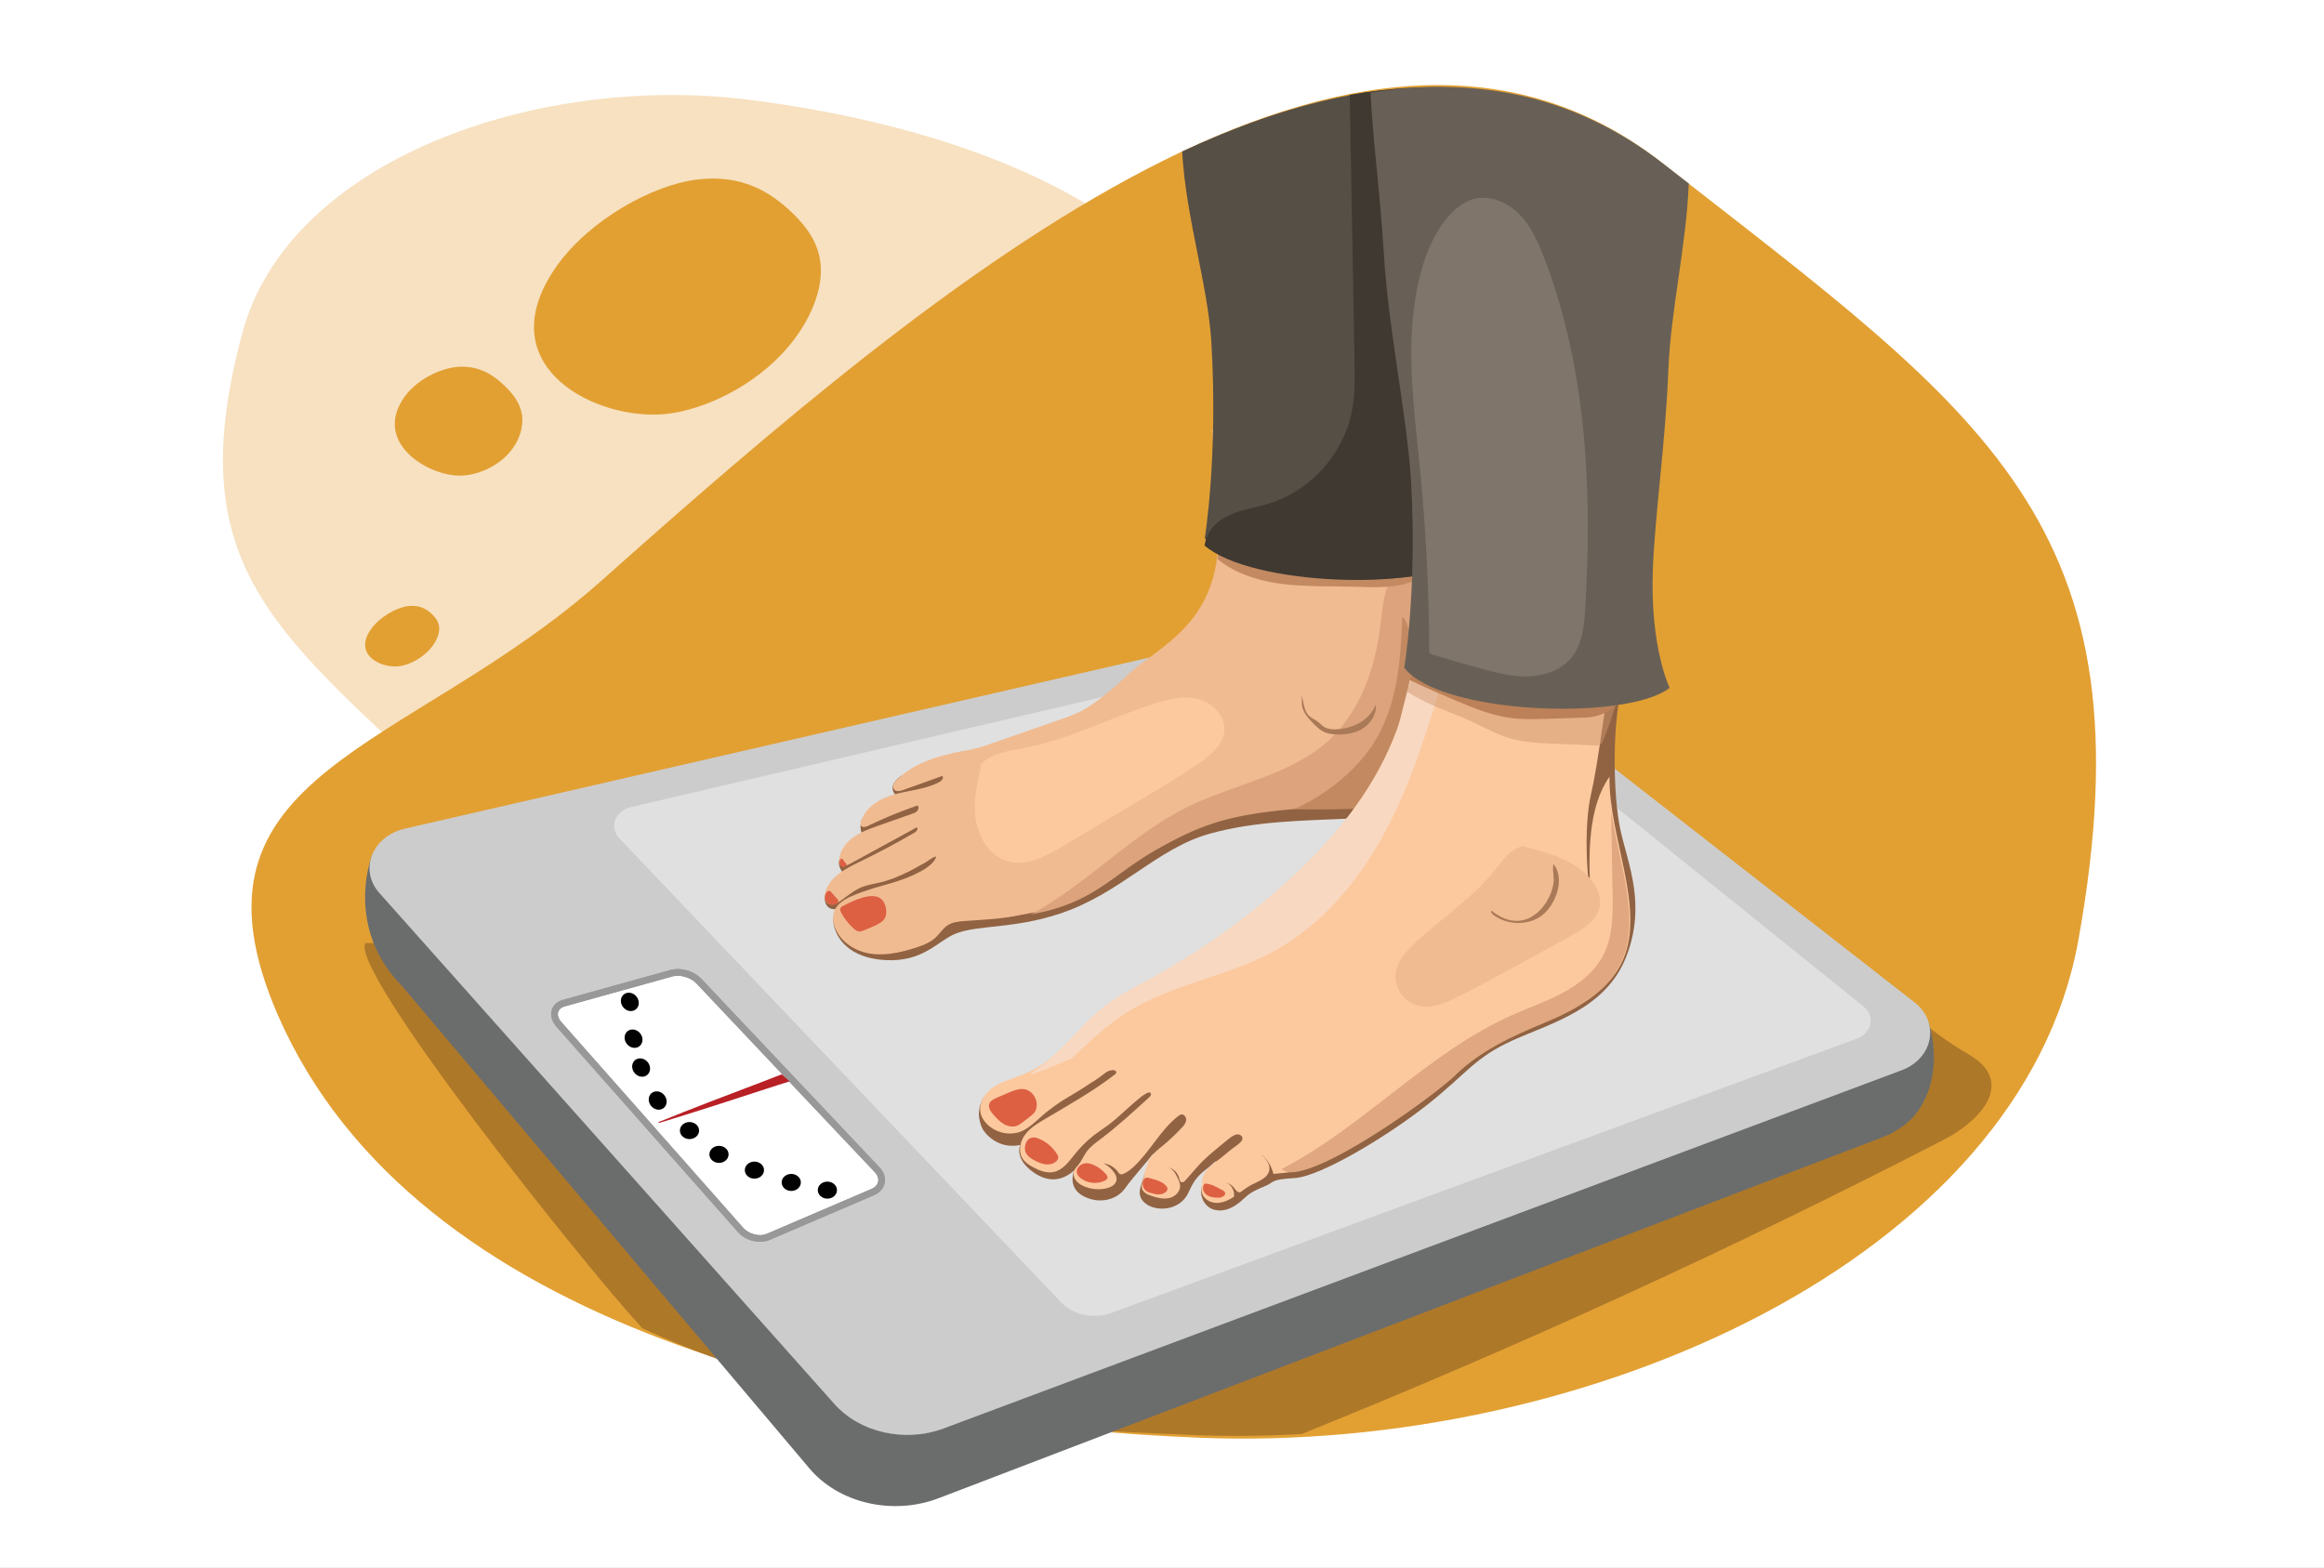 <?xml version="1.0" encoding="utf-8"?>
<!-- Generator: Adobe Illustrator 25.1.0, SVG Export Plug-In . SVG Version: 6.00 Build 0)  -->
<svg version="1.1" id="Layer_1" xmlns="http://www.w3.org/2000/svg" xmlns:xlink="http://www.w3.org/1999/xlink" x="0px" y="0px"
	 viewBox="0 0 1962 1324" style="enable-background:new 0 0 1962 1324;" xml:space="preserve">
<rect x="0" y="0" width="1962" height="1324" fill="#333333" stroke="none"/>
<style type="text/css">
	.st0{fill:#FFFFFF;}
	.st1{fill:#F7E1C1;}
	.st2{fill:#E2A033;}
	.st3{opacity:0.54;}
	.st4{fill:#825722;}
	.st5{fill:#6B6D6D;}
	.st6{fill:#CCCCCC;}
	.st7{fill:#E0E0E0;}
	.st8{fill:#916343;}
	.st9{fill:#F1BB91;}
	.st10{fill:#FCC99F;}
	.st11{fill:#DD6043;}
	.st12{fill:none;}
	.st13{clip-path:url(#SVGID_8_);}
	.st14{fill:#B82025;}
	.st15{fill:#010101;}
	.st16{fill:#DCA37D;}
	.st17{fill:#AA7957;}
	.st18{fill:#C38A62;}
	.st19{fill:#F8D8C0;}
	.st20{opacity:0.49;}
	.st21{fill:#D0976F;}
	.st22{fill:#BC8158;}
	.st23{fill:#E0A780;}
	.st24{fill:#564F46;}
	.st25{fill:#3F3932;}
	.st26{fill:#686056;}
	.st27{fill:#7F756A;}
</style>
<g>
	<rect class="st0" width="1962" height="1323.9"/>
</g>
<path class="st1" d="M876.7,507.4C705.7,635.8,498.2,781.7,367.5,660C227.4,529.6,153.1,472.8,204.6,281.1
	C243.7,135.3,453,61.7,632.2,84.2c158,19.8,360.9,81.5,412.2,233.6C1084.3,435.8,973.5,434.7,876.7,507.4z"/>
<path class="st2" d="M508.1,490c288.7-257.2,640.5-551.6,894.7-352.8c272.5,213.1,415.3,303.9,351.8,656.8
	c-48.3,268.3-414.4,432.9-741,420c-288-11.4-663.2-91.2-779-356.9C144.8,650.6,344.6,635.6,508.1,490z"/>
<g class="st3">
	<path class="st4" d="M1657.1,887.3c-26.2-15.8-49.8-36-69.6-59.4L308.6,796.2c-15.3,21.2,182.4,269.7,233.6,325.3
		c156,71.6,302.4,83.7,465.4,90.2c30.2,1.2,60.8,0.9,91.4-0.9c184.5-74.4,365.5-157.4,542.3-248.6c22.6-11.7,49.1-34.8,36.9-57.1
		C1673.6,896.9,1665.1,892.1,1657.1,887.3z"/>
</g>
<path class="st5" d="M339.1,832.2c-40-40.5-32.5-90.6-24.7-110.8c7.9-20.2,1303,108.6,1313.7,141.6s3.2,75.3-28,91.9
	c-19.9,10.6-818.5,284.7-818.5,284.7L339.1,832.2z"/>
<path class="st5" d="M1591.2,959.5L792.5,1265c-39.2,15-85.2,4.1-109.9-26L339.1,832.2c-15.9-19.4-5.3-46.5,21-53.6l787.3-211.1
	c22-6,46.1-1.1,62.7,12.6l392.5,323.3C1623.1,920.2,1617.1,949.6,1591.2,959.5z"/>
<path class="st6" d="M1605.4,903.7l-808.6,302.4c-32.9,12.3-71.4,3.5-92.9-21.2L320,753.7c-17-19.5-5.7-47.6,21.7-54l817.8-188
	c13.2-3.1,27.3-0.1,37.5,7.8l419.4,326.9C1637.9,863.3,1632.1,893.7,1605.4,903.7z"/>
<g>
	<defs>
		<path id="SVGID_1_" d="M474.2,862.9l153.4,173.6c4.8,5.4,13.6,7.6,19.7,5l88.4-37.9c6.1-2.6,7.3-8.8,2.6-13.7L587.7,830.5
			c-4.7-5-13.6-7.5-19.9-5.8L476.9,850C470.6,851.7,469.4,857.5,474.2,862.9z"/>
	</defs>
	<use xlink:href="#SVGID_1_"  style="overflow:visible;fill:#989898;"/>
	<clipPath id="SVGID_2_">
		<use xlink:href="#SVGID_1_"  style="overflow:visible;"/>
	</clipPath>
	<use xlink:href="#SVGID_1_"  style="overflow:visible;fill:none;stroke:#989898;stroke-width:11.946;stroke-miterlimit:10;"/>
</g>
<g>
	<defs>
		<path id="SVGID_3_" d="M474.2,862.9l153.4,173.6c4.8,5.4,13.6,7.6,19.7,5l88.4-37.9c6.1-2.6,7.3-8.8,2.6-13.7L587.7,830.5
			c-4.7-5-13.6-7.5-19.9-5.8L476.9,850C470.6,851.7,469.4,857.5,474.2,862.9z"/>
	</defs>
	<use xlink:href="#SVGID_3_"  style="overflow:visible;fill:#989898;"/>
	<clipPath id="SVGID_4_">
		<use xlink:href="#SVGID_3_"  style="overflow:visible;"/>
	</clipPath>
	<use xlink:href="#SVGID_3_"  style="overflow:visible;fill:none;stroke:#989898;stroke-width:11.946;stroke-miterlimit:10;"/>
</g>
<path class="st7" d="M1567.6,877l-629.4,231.6c-15,5.5-32.4,1.8-42.6-9.2L522.7,707.7c-8.6-9.3-3.4-23.1,9.9-26.2l634.3-148.2
	c6.5-1.5,13.4-0.1,18.3,3.9l388,312.6C1583.3,857.9,1580.4,872.3,1567.6,877z"/>
<path class="st8" d="M760.5,655.2c-8.9,7-8.3,12.3-3.5,17.1c4.8,4.8-26.8,10.5-29.7,20.5s2.9,14.7,3.7,15.7
	c0.8,1-22.2,11.4-22.8,18.8c-0.6,7.4,6.7,13.2,7.2,13.2s-19.2,9.4-19.1,18.1c0.1,8.7,7.1,9.8,10.2,8.9c3-0.9-4.5,2.7-2.6,13.3
	c1.9,10.6,12.3,28.4,44.2,29.9c32,1.5,43.9-16.7,59-22.5c19.2-7.4,48-3.8,86.9-16.5c52.3-17.1,82.1-55.3,127.8-67.9
	c78.1-21.5,160.5-0.1,184.4-34.6c18-26-184.9-318-178.6-236.1c5.7,74.9-17,92.6-32.8,107.7c-60.2,57.6-160.1,108.5-163.3,107.9
	C804.4,644.1,760.5,655.2,760.5,655.2z"/>
<path class="st9" d="M805.1,635.7c7.8-1.7,18-3.1,25.5-5.7c21.2-7.4,42.4-14.8,63.7-22.2c7.9-2.7,15.8-5.5,22.9-9.9
	c11.9-7.3,24.6-18.3,34.8-28c26.3-25,81.2-43.5,76.4-128.1c-1.3-22.4-4.9-79-4.9-79s166.9-25.8,169.8,0c3,25.8,5,127.6,9.4,152
	c4.5,24.3,23.8,40.2,21.4,76c-2.5,35.8-13.9,79.5-49.2,85.4c-35.3,6-53.6,3-99.3,7.9c-45.7,5-68.5,12.5-106.3,34
	c-37.7,21.6-53.1,46.8-111.2,54.9C799.9,781.2,788.8,639.4,805.1,635.7z"/>
<path class="st9" d="M719.1,756.6c-6.2,2.7-12.6,6.6-14.9,13c-1.3,3.5-1.1,7.5-0.1,11.1c3.4,12.8,15.9,21.7,28.9,24.2
	c13,2.5,26.4-0.4,39.1-4.4c6.4-2,12.9-4.4,17.9-9c3.5-3.3,6-7.6,10-10.2c4.1-2.7,9.2-3.2,14.1-3.6c24.9-1.9,51.4-1.9,72.3-15.4
	c18.4-12,29.5-33.2,33-54.9c1.9-11.9,1.9-24.3-1.5-35.8c-3.3-11.6-10.1-22.4-19.8-29.5c-17.4-12.8-41-12.2-62.5-10.3
	c-27.9,2.4-57.8,7-78.2,26.3c-2.4,2.3-4.7,6-2.6,8.5c1.8,2.1,5.2,1.4,7.8,0.4c11-3.9,22-7.9,32.9-11.8c1.6,1.5-0.5,4.1-2.4,5.1
	c-11.6,6.2-25.2,6.9-37.9,10.4c-12.7,3.5-25.9,11.4-28.5,24.3c-0.1,0.6-0.2,1.2,0,1.8c0.7,2.1,3.9,1.6,5.9,0.6
	c13.7-6.6,27.7-12.4,42.1-17.3c1.2,1.2,0.8,3.3-0.3,4.6s-2.8,1.9-4.3,2.4c-9.6,3.4-19.2,6.8-28.9,10.2c-7.5,2.6-15.1,5.4-21.4,10.1
	c-6.3,4.7-11.4,11.9-11.5,19.8c0,0.8,0,1.5,0.3,2.2c1.3,2.9,5.6,1.8,8.4,0.3c19-10.4,37.9-20.7,56.9-31.1c1.7,0.9,0,3.3-1.6,4.3
	c-15.1,8.8-30.5,17-46.2,24.6c-11.8,5.7-25,12.4-29.1,24.9c-1.3,3.9-1,9,2.6,10.8c3.1,1.5,6.8-0.3,9.6-2.3c6.1-4.2,11.8-9.3,18.7-12
	c4.4-1.7,9.2-2.4,13.9-3.5c9.3-2.1,18.2-5.8,26.7-10.2c4.2-2.2,8.4-4.5,12.5-6.8c2.7-1.6,6.4-4.8,9.4-5.2c-2,7.5-14,13.2-20.3,16.1
	c-10.6,4.8-22,7.5-33.1,10.8C730.9,752.1,724.9,754.1,719.1,756.6z"/>
<path class="st8" d="M830.4,926.6c-7.6,12.7-2.2,24-0.7,26.9c1.6,2.9,12.2,17.2,31.6,13.3c0,0-4.9,10.1,8.7,21.2
	c13.7,11.1,26.5,9.6,36.9,0.2c0,0-6.3,14.3,7.6,21.7c13.9,7.4,28.7,2.9,35.3-6.5s19.5-23.3,23-28.5s-6,12.8-7.5,19.4
	c-1.6,6.7-7,14.9,1.8,21.9c8.8,7.1,29.3,6.5,36.4-9.6c7.1-16.1,12.9-16.7,20.8-24.4c7.9-7.7-9.3,14.6-10.2,22
	c-0.9,7.5,3.7,16.5,13.2,17.7c9.5,1.3,17.6-5,22.2-9.3c4.5-4.2,7.3-6.5,17.6-10.7c10.3-4.2,4-5.8,26-7.2c22-1.4,78.7-35.6,112-62
	c33.4-26.4,39.8-39.8,72.3-54.4c32.5-14.6,78.6-26.6,95.6-70.7s1.4-77.7-5-106.9s-7.4-94,2.8-126.5c10.3-32.5-122.4,5.1-193.2,129.9
	C1107.2,829.3,830.4,926.6,830.4,926.6z"/>
<path class="st10" d="M940.2,856c-10.5,5.4-21.3,10.2-30.7,17.3c-9.1,6.9-16.5,15.9-25.6,22.7c-7.3,5.5-15.5,9.5-24.1,12.7
	c-7.8,2.9-16.1,5.3-22.8,10.4c-6.7,5.1-11.4,13.8-8.9,21.8c1.6,5.3,6.1,9.9,10.9,12.6c3.6,2.1,8,3.4,12.2,3.6
	c4.7,0.2,8.7-0.7,11.9-2.2c8.1-3.8,14.6-11.6,21.8-17c6.2-4.7,11-8.2,17.8-12.1c24.6-14.1,46.7-32.2,68.7-50.1
	c6.2-5.1,12.5-10.2,17.9-16.1c4.6-5,8.8-11,9.6-17.8c0.9-6.8-2.4-14.5-8.9-16.8c-8.7,4.3-16.1,10.9-24.2,16.1
	c-4.1,2.7-8.3,5.3-12.6,7.7C950.2,850.7,943.8,855.9,940.2,856z"/>
<path class="st11" d="M711.4,765.1c-0.7,0.4-1.4,0.8-1.8,1.4c-0.7,1.2-0.1,2.8,0.5,4c2.6,4.9,6,9.4,10.2,13.2
	c1.5,1.4,3.3,2.8,5.4,2.8c1.1,0,2.2-0.4,3.3-0.8c3.6-1.4,7.1-2.9,10.5-4.5c3.1-1.5,6.4-3.4,7.8-6.5c0.8-1.6,1-3.4,0.9-5.2
	c-0.1-3.7-1.3-7.6-4-10.2C736.5,752.1,718.9,761.2,711.4,765.1z"/>
<path class="st11" d="M696.4,758.6c0.2,0.9,0.6,1.8,1.1,2.6c0.3,0.5,0.7,0.9,1.1,1.3c2.2,2.1,6,2.2,8.3,0.1c0.6-0.5,1.1-1.4,0.9-2.2
	c-0.1-0.3-0.3-0.5-0.5-0.8c-1.9-2.1-3.7-4.3-5.6-6.4C698.6,749.7,695.9,755.8,696.4,758.6z"/>
<path class="st11" d="M708.7,729.1c0.2,1.2,1.1,2.3,2.3,2.8c0.4,0.2,0.8,0.3,1.2,0.2c0.5-0.1,1-0.3,1.4-0.6c0.5-0.3,1.1-0.8,1.1-1.4
	c0-0.5-0.4-0.9-0.7-1.2c-0.7-0.7-1.4-1.6-1.9-2.5c-0.3-0.5-0.6-1-1-1.3C709.2,724.2,708.5,728.1,708.7,729.1z"/>
<g>
	<defs>
		<path id="SVGID_5_" d="M474.2,862.9l153.4,173.6c4.8,5.4,13.6,7.6,19.7,5l88.4-37.9c6.1-2.6,7.3-8.8,2.6-13.7L587.7,830.5
			c-4.7-5-13.6-7.5-19.9-5.8L476.9,850C470.6,851.7,469.4,857.5,474.2,862.9z"/>
	</defs>
	<clipPath id="SVGID_6_">
		<use xlink:href="#SVGID_5_"  style="overflow:visible;"/>
	</clipPath>
</g>
<path class="st12" d="M474.2,862.9l153.4,173.6c4.8,5.4,13.6,7.6,19.7,5l88.4-37.9c6.1-2.6,7.3-8.8,2.6-13.7L587.7,830.5
	c-4.7-5-13.6-7.5-19.9-5.8L476.9,850C470.6,851.7,469.4,857.5,474.2,862.9z"/>
<g>
	<defs>
		<path id="SVGID_7_" d="M474.2,862.9l153.4,173.6c4.8,5.4,13.6,7.6,19.7,5l88.4-37.9c6.1-2.6,7.3-8.8,2.6-13.7L587.7,830.5
			c-4.7-5-13.6-7.5-19.9-5.8L476.9,850C470.6,851.7,469.4,857.5,474.2,862.9z"/>
	</defs>
	<use xlink:href="#SVGID_7_"  style="overflow:visible;fill:#FFFFFF;"/>
	<clipPath id="SVGID_8_">
		<use xlink:href="#SVGID_7_"  style="overflow:visible;"/>
	</clipPath>
	<g class="st13">
		<polygon class="st0" points="465.5,853.1 636.2,1046.3 746.8,998.9 579.2,821.5 		"/>
	</g>
</g>
<g>
	<path class="st14" d="M662.3,909.2c-0.8-0.7-1.6-1.4-2.3-2.1c-5.4,2.1-10.8,4.2-16.3,6.3l-44.1,16.8c-14.6,5.7-29.3,11.4-43.8,17.3
		l0.6,0.7c15.5-4.7,30.9-9.6,46.3-14.5l46-14.9c5.9-2,11.9-3.8,17.9-5.7C665.2,911.8,663.7,910.5,662.3,909.2z"/>
</g>
<ellipse class="st15" cx="582.1" cy="954.6" rx="8.1" ry="7.2"/>
<ellipse class="st15" cx="607" cy="974.7" rx="8.1" ry="7.2"/>
<ellipse class="st15" cx="636.9" cy="988" rx="8.1" ry="7.2"/>
<ellipse class="st15" cx="668" cy="998.4" rx="8.1" ry="7.2"/>
<ellipse class="st15" cx="698.5" cy="1004.9" rx="8.1" ry="7.2"/>
<ellipse transform="matrix(0.778 -0.628 0.628 0.778 -413.498 521.503)" class="st15" cx="531.8" cy="846.3" rx="7.2" ry="8.1"/>
<ellipse transform="matrix(0.778 -0.628 0.628 0.778 -432.299 530.315)" class="st15" cx="534.9" cy="877.4" rx="7.2" ry="8.1"/>
<ellipse transform="matrix(0.778 -0.628 0.628 0.778 -446.205 539.732)" class="st15" cx="541.3" cy="901.8" rx="7.2" ry="8.1"/>
<ellipse transform="matrix(0.778 -0.628 0.628 0.778 -460.575 554.74)" class="st15" cx="555.3" cy="929.6" rx="7.2" ry="8.1"/>
<g>
	<path class="st16" d="M1208.4,514.8c-1.5-8.2-2.7-25.1-3.8-44.9c-3.7-0.3-7.4,0-11,1.2c-10.7,3.4-18.3,13.3-22.2,23.9
		s-4.6,22-6,33.1c-4.4,35.6-16.6,71.8-42.8,96.3c-32.4,30.2-79.5,37.2-119.3,56.6c-48.3,23.6-85.6,65.6-132.8,91
		c52.6-9.1,68.2-33.1,104.4-53.8c37.7-21.6,60.6-29.1,106.3-34s64.1-2,99.3-7.9c35.3-6,46.7-49.7,49.2-85.4
		C1232.2,555.1,1212.8,539.2,1208.4,514.8z"/>
</g>
<path class="st17" d="M1106.7,608.7c3.6,3.9,7.3,7.8,12.2,9.8c2.8,1.1,5.8,1.5,8.8,1.6c8,0.4,16.3-0.8,23-5.1
	c6.7-4.3,11.6-12.1,10.7-20c-4.6,12.5-18.3,19.7-31.5,20.7c-4.5,0.4-9.3,0.1-12.9-2.5c-1.4-1-2.6-2.4-4-3.5c-2.6-2.1-6-3.3-8.3-5.8
	c-4.3-4.5-3.9-11.7-6.1-17.6c1.1,3.1-0.2,7.5,0.9,11C1100.7,601.8,1103.5,605.3,1106.7,608.7z"/>
<g>
	<path class="st10" d="M828.3,646.7c-3.4,15.1-6.9,30.6-4.4,45.9c2.4,15.3,12.1,30.4,27,34.6c15.9,4.5,32.3-4.3,46.5-12.8
		c18.7-11.1,37.3-22.2,56-33.4c19.5-11.6,39.1-23.3,58-36c10.5-7.1,21.9-16.3,22.3-29c0.4-12.5-10.9-23.1-23.1-25.9
		c-12.2-2.8-25,0.4-36.9,4.3c-36.6,11.8-71.3,29.9-109,37.2c-13.4,2.6-28.4,4.5-37.5,14.7"/>
</g>
<g>
	<path class="st18" d="M1195.1,565.2c-0.3-11-3-21.8-5.6-32.5c-1.1-4.4-2.3-9-5.6-12c-0.7,18.7-1.7,37.5-5.2,56
		c-3.5,18.4-9.6,36.6-19.9,52.2c-4.6,7-10,13.4-15.8,19.3c-14.1,14.4-30.9,26.1-49.2,34.5l-0.4,0.6c10.7,0.1,21.3,0.3,32,0
		c10.5-0.3,21,0.1,31.4-2c0.5-0.1,0.9-0.1,1.4-0.1c1.4-0.6,2.7-1.3,3.8-2.2c1.8-1.5,3.2-3.5,4.5-5.5c5-7.5,9.8-15.2,13.6-23.4
		c9.4-20.4,11.8-43.3,14-65.6C1194.6,578.1,1195.3,571.6,1195.1,565.2z"/>
</g>
<path class="st10" d="M874.5,903.5c22.4-14.7,37.6-38.3,59-54.4c12.2-9.2,25.9-16,39.2-23.4c38.6-21.2,74.9-46.6,108-75.8
	c37.7-33.2,71.7-72,92.2-117.9c35.2-79,27.2-169.3,25.1-255.8c-0.1-4.6-0.2-9.4,0.9-13.9c2.3-9.8,9.7-17.6,17.7-23.8
	c45.2-35.5,177.7,88.7,162.6,138.9c-20,66.5-26.3,151.1-36,193.2c-5.3,22.8-4.6,62.2-0.3,87c-2.2-37.3-2.1-76.2,15.9-101.8
	c-0.9,50.2,30.2,109.8,11.7,153.9c-11.3,27-39.7,42.4-66.8,53.6s-54,23.7-74.9,44.2c-16.1,15.8-99.9,76.8-134.5,81.3
	c-34.5,4.5,6.7-60-34.2-70c-41-10-87.3-50.9-113-42C921.1,885.6,852.7,917.8,874.5,903.5z"/>
<path class="st10" d="M1133.8,939.1c-2.4-16.1-9.5-31.6-20.3-43.8c-5.6-6.3-12.1-11.8-18.7-17c-14.1-11.1-29.5-21.3-46.9-25.6
	c-17.2-4.2-35.4-2.3-52.4,2.7c-17,5-32.9,13.1-48.5,21.3c-6.9,3.6-13.8,7.4-19.3,12.9c-4.1,4.1-7.2,9-9.2,14.4
	c-0.7,1.9-1.2,3.9-0.7,5.8c0.5,1.9,2.7,3.9,4.7,3.5c9.7-5.6,9.9-8.8,16.3-9.7c1.5-0.2,3.6,0.3,3.6,1.8c0,0.9-0.8,1.6-1.5,2.1
	c-18.5,14.2-39,25.7-59.1,37.6c-6.1,3.6-12.3,7.4-16.5,13.1c-4.2,5.7-5.8,13.9-2.1,19.9c2.1,3.3,5.5,5.6,8.9,7.4
	c5.5,3,11.7,5.4,17.8,4c7.4-1.7,12.3-8.4,17-14.3c4.8-6,10.2-11.6,16.2-16.3c4.5-3.5,9.3-6.5,13.8-9.9c11.5-8.7,33-31.9,34.8-25.5
	c0.3,1.2-0.7,2.3-1.6,3.1c-13.4,12.2-26.7,24.5-41.2,35.4c-4.1,3.1-8.4,6.2-11.5,10.4c-2.6,3.6-4.2,7.8-7,11.2
	c-1.2,1.5-2.7,2.9-3.5,4.7c-1.1,2.6-0.5,5.8,1.2,8.1c1.6,2.3,4.1,4,6.7,5.1c6.2,2.8,13.3,3.4,19.9,1.7c3.5-0.9,7.2-3,7.9-6.6
	c0.4-2.4-0.7-4.7-2.1-6.7c-2.2-3.2-5.3-5.8-8.7-7.6c4.8,0.6,9.2,3.3,12,7.2c0.5,0.7,1.1,1.6,1.9,1.9c1,0.4,2.2,0,3.1-0.4
	c3.3-1.5,6.1-3.8,8.8-6.3c13.7-13,22.3-30.9,37.2-42.4c0.7-0.6,1.5-1.1,2.4-1.3c2.4-0.5,4.4,2.3,4.2,4.8c-0.2,2.4-1.9,4.5-3.6,6.3
	c-5.1,5.5-10.5,10.6-16.3,15.4c-3.5,2.8-7.1,5.6-9.7,9.2c-3.1,4.4-4.4,9.7-5.7,14.8c-0.6,2.4-1.2,4.8-1.7,7.2
	c-0.4,1.5-0.7,3-0.4,4.5c0.7,3.5,4.5,5.4,7.9,6.5c4.9,1.7,10.1,3,15.1,1.9c5-1.1,9.6-5.5,9.3-10.6c-0.1-2.2-1.1-4.2-2-6.2
	c-1.9-4-4.4-8.5-8.8-9.3c4.8,0.8,8.9,4.6,10,9.3c0.3,1.3,0.6,3,2,3.4c1.3,0.4,2.5-0.7,3.4-1.7c3.1-3.5,6.1-7,9.2-10.5
	c7.6-8.7,17-16,26.6-23.9c3.3-2.7,7.6-5.8,10.7-3.5c3.6,2.6,0.3,6-3.3,8.5c-7.9,5.5-9.9,8.4-17.8,13.9c-3.2,2.2-9.3,8.5-10.6,12.1
	c-0.7,2-0.8,4.1-1,6.2c-0.2,2.4-0.7,4.8-0.2,7.2c1.1,5.5,6.8,9.1,12.4,9.2c5.3,0.1,10.4-2.3,14.9-5.2c0-1.2,0.1-2.4,0-3.3
	c-0.6-3.6-3.5-7.9-7.2-9c2.9,0.8,5.6,2.6,7.4,5c1.2,1.6,2.6,3.7,4.6,3.5c0.3,0,0.6-0.1,0.9-0.3c2.8-2.1,5.6-4.1,8.7-5.8
	c6.2-3.2,14.4-5.9,15.4-12.8c0.7-5.1-3.1-9.5-6.7-13.1c5,4.2,8.6,10.1,10.2,16.5c11.4-0.9,23-2.2,33.6-6.6
	c10.6-4.4,20.1-12.4,24-23.2C1135,954.4,1134.9,946.6,1133.8,939.1z"/>
<path class="st11" d="M867.1,920.3c-4.8-2-10.3,0.1-15.1,2.1c-3.4,1.5-6.9,2.9-10.3,4.4c-2.6,1.1-5.5,2.5-6.5,5.2
	c-1.2,3.4,1.4,6.9,3.8,9.6c2.6,2.8,5.3,5.7,8.6,7.6c3.3,1.9,7.5,2.7,11.1,1.3c1.7-0.7,3.1-1.8,4.5-2.8c2-1.5,3.9-3,5.9-4.5
	c1.6-1.2,3.2-2.5,4.4-4.1C877.8,932.5,873.9,923.1,867.1,920.3z"/>
<g>
	<g>
		<path class="st19" d="M1220.2,566.3c-0.3,0.9-0.5,1.8-0.8,2.7c0.6-0.2,1.2-0.4,1.8-0.6L1220.2,566.3z"/>
	</g>
	<g>
		<path class="st19" d="M1192.5,566.8c-1,1.5-11.5,46.2-12.5,47.7c-2.1,5.8-4.4,11.6-7,17.3c-20.5,45.9-54.5,84.6-92.2,117.9
			c-33.1,29.1-69.3,54.6-108,75.8c-13.4,7.3-27.1,14.2-39.2,23.4c-21.4,16.1-36.6,39.8-59,54.4c-13.2,8.7,6.7,0.3,30.2-9.7
			c14.5-13.4,28.6-27.2,45.1-37.9c37.7-24.4,84.4-30.5,124-51.7c42.2-22.5,74.1-61.1,96.4-103.4c21.9-41.4,35.6-86.6,48.9-131.6
			C1202,575,1202.5,551.1,1192.5,566.8z"/>
	</g>
</g>
<g class="st20">
	<path class="st21" d="M1192,569.8c0,0-0.1,0.1-0.1,0.1c-0.5,2-0.8,4-1.3,6.1c-0.6,2.8-2.7,5.5-3,8.2c0,0,0,0.1,0,0.1l1.7,0.5
		c17.4,11.2,37.6,17.1,56.3,25.9c8.6,4.1,17,8.8,26.1,11.8c12.9,4.3,26.8,4.9,40.4,5.5c11.7,0.5,23.3,1,35,1.5
		c1.4,0.1,2.9,0.1,4-0.7c1-0.7,1.6-1.9,2.1-3c4.1-9.7,7.6-19.6,10.4-29.7C1305.3,594.5,1245.6,592.5,1192,569.8z"/>
</g>
<g>
	<path class="st22" d="M1190.7,574.5c13,6.1,26.2,11.9,39.4,17.5c15.5,6.6,31.4,12.8,48.1,14.6c8.7,0.9,17.5,0.6,26.2,0.4
		c10.1-0.3,20.2-0.7,30.3-1c4.3-0.1,8.7-0.3,12.9-1.4c7.9-2,14.7-7.1,21.2-12.1c-26.6-10-55.6-10.8-83.7-15.1
		c-31-4.8-61.4-14-92.7-15.1c-0.3,4.1-1.1,8.2-2.3,12.1"/>
</g>
<path class="st11" d="M933.8,991.5c0.7,0.8,1.4,1.9,1.2,2.9c-0.2,1.2-1.4,2.1-2.5,2.6c-6.3,3-14.3,2.2-19.9-2
	c-1.9-1.4-3.6-3.4-3.6-5.8c0-2,1.2-3.9,2.8-5.1C918.5,978.6,929.4,986.2,933.8,991.5z"/>
<path class="st11" d="M866.2,973.7c1.8,3.2,5.2,5.2,8.5,6.8c2.7,1.3,5.6,2.4,8.6,2.7c3,0.2,6.2-0.5,8.4-2.6c1.1-1,1.9-2.4,1.7-3.9
	c-0.1-0.7-0.5-1.4-0.9-2c-3.5-5.8-8.9-10.5-15.1-13.1c-1.8-0.8-3.8-1.4-5.8-1.1C866.1,961,863.7,969.3,866.2,973.7z"/>
<path class="st11" d="M970.7,994.8c-1.2-0.4-2.6-0.7-3.8-0.1c-0.8,0.4-1.3,1.2-1.7,2c-1.4,3.3,0,7.6,3.2,9.4
	c0.9,0.5,1.9,0.8,2.9,1.1c2.2,0.7,4.5,1.3,6.8,1.3c2.3,0,4.7-0.7,6.4-2.3c0.8-0.8,1.4-1.9,1.1-3c-0.1-0.5-0.4-0.9-0.7-1.3
	C981.7,997.5,975.9,996.3,970.7,994.8z"/>
<path class="st11" d="M1016.7,999.8c-1.4,1.8-1.4,4.5-0.3,6.5c1.1,2,3.1,3.4,5.3,4.1c2.2,0.7,4.5,0.9,6.8,0.9c4.7,0,8.7-3.8,3.3-6.5
	c-2.2-1.1-4.5-2.5-6.8-3.5C1023.8,1000.7,1017.7,998.5,1016.7,999.8z"/>
<g>
	<path class="st23" d="M1360.2,685.4c0.4,22.9,0.8,45.8,1.2,68.7c0.3,17.5,0.4,35.9-7.4,51.6c-7.1,14.2-20,24.6-33.9,32.2
		c-13.9,7.6-29,12.7-43.5,19.2c-71.4,31.8-125.3,94.1-194.5,129.9c2.3,2.2,5.9,3.3,11.3,2.6c34.5-4.5,118.4-65.5,134.5-81.3
		c20.9-20.5,47.8-33,74.9-44.2c27.1-11.2,55.5-26.6,66.8-53.6C1384.7,774.5,1366.9,728.4,1360.2,685.4z"/>
</g>
<g>
	<path class="st18" d="M1027.8,472c15.3,12.6,35.1,18.6,54.8,21.1c19.7,2.5,39.6,1.7,59.5,2.3c19,0.5,39.1,2,55.8-7
		c-4-5.6-6.3-12.5-6.4-19.4c-20.7,3.1-41.8,0.7-62.6-2.3c-11.2-1.6-22.4-3.4-33.1-6.8c-4.7-1.5-9.3-3.3-14.2-4.6
		c-6.4-1.7-13.1-2.2-19.8-2.8c-7.1-0.6-14.1-1.2-21.2-1.8c-1.1-0.1-2.2-0.2-3.2,0.3c-0.9,0.4-1.5,1.3-2.1,2
		c-3.9,5.3-7.9,11.4-7.1,17.9"/>
</g>
<path class="st24" d="M1241.2,471.5c0,0,7.6-199.8,14.9-394.8c-81.6-11.7-168.9,9.6-258.1,51.2c3.2,56.4,21.9,113.1,24.7,161.5
	c5.7,96.7-5.6,165-5.6,165C1047.2,494,1205,499.8,1241.2,471.5z"/>
<g>
	<path class="st25" d="M1235.7,472.1c0,0,4.3-111.7,9.5-249.5c-8.7-28.5-17.7-56.9-25.3-85.6c-5.1-19.3-9.8-39.4-22.2-54.9
		c-2.2-2.7-4.7-5.3-7.4-7.6c-16.9,0.7-33.9,2.6-51.1,5.6l0.3,0.2c1.3,74.8,2.7,149.5,4,224.3c0.3,14.4,0.5,28.9-2.3,43.1
		c-7.1,36-35.2,67-70.3,77.6c-15.8,4.8-33.8,6.3-45.3,18c-4.7,4.7-7.6,10.8-8.7,17.3C1056.8,495,1201.3,499,1235.7,472.1z"/>
</g>
<path class="st26" d="M1185.5,563.8c30.1,39.5,187.9,45.3,224.1,17c0,0-16.7-33.8-14.2-100.1c1.7-45.5,10.8-108.2,13.1-168.4
	c1.9-49.9,15.3-105.8,17.2-157.3c-6.8-5.3-13.8-10.7-20.8-16.2c-75.4-59-159.5-74.6-247.9-60.6c2.7,47.9,8.3,85.8,11.3,136
	c3.7,63.1,19.7,138.1,22.9,191.3C1196.6,497.9,1185.5,563.8,1185.5,563.8z"/>
<g>
	<path class="st27" d="M1206.6,550.5c-0.1-51.2-2.7-102.4-7.7-153.4c-5.4-55.3-13.7-112,0.3-165.8c4.5-17.3,11.5-34.4,23.1-48
		c5.9-6.9,13.2-12.9,21.9-15.3c13.6-3.6,28.4,2.7,38.3,12.7s15.8,23.3,20.9,36.4c36.1,93.6,40.9,196.4,34.9,296.6
		c-0.9,14.7-2.4,30.4-11.7,41.7c-8.5,10.3-22.2,15.1-35.5,15.7c-13.3,0.5-26.5-2.7-39.3-6.2c-14.8-4-29.5-8.2-44.2-12.7"/>
</g>
<g>
	<path class="st9" d="M1287.1,715c14.4,3.7,29.2,7.5,41.9,15.4c12.7,7.9,23,20.9,21.8,33.1c-1.2,13.1-14.2,21.1-26.3,27.7
		c-15.9,8.7-31.7,17.4-47.6,26.1c-16.6,9.1-33.2,18.2-50.5,26.5c-9.7,4.6-21.5,8.9-32.8,4.1c-11.2-4.8-16.9-17-15.3-26.8
		c1.5-9.8,8.5-17.5,15.7-24.4c22.3-21.1,49.4-38.4,68.1-62.1c6.7-8.5,13.1-18.3,25.1-20.6"/>
</g>
<path class="st17" d="M1259,768.8c-0.6,1.6,0.9,3.1,2.2,4.1c11.7,8.2,28,8.7,39.7,0.7c11.7-8.1,21.2-31,10.6-44
	c-1.1,4.1,0.2,8.5,0.2,13C1311.8,759.8,1289.8,793.5,1259,768.8z"/>
<path class="st2" d="M556.3,350c30.3-1.3,73.1-19.1,103-50.3c23.5-24.5,34.4-52.4,33.7-72.9c-0.7-20.5-11.5-34.8-24-46.9
	c-18.7-18.1-43.1-32.9-80.5-28.3c-37.3,4.5-90.2,33.7-117.9,72.2C412.2,305.3,495.9,352.5,556.3,350z"/>
<path class="st2" d="M385.1,401.5c13.7,1,32.1-5.3,44.1-18.4c9.4-10.3,12.9-22.9,11.5-32.6c-1.4-9.7-7-17-13.3-23.4
	c-9.4-9.5-21.2-17.7-37.9-17.5c-16.7,0.2-39.2,11.2-49.7,28C317.4,373,357.8,399.6,385.1,401.5z"/>
<path class="st2" d="M335.1,562.7c7.8-0.4,18.9-5.2,26.7-13.3c6.2-6.4,9.1-13.5,9-18.8c-0.1-5.2-2.8-8.8-6-11.9
	c-4.7-4.6-11-8.2-20.6-6.9s-23.3,9-30.6,18.9C298.2,551.8,319.5,563.5,335.1,562.7z"/>
</svg>
